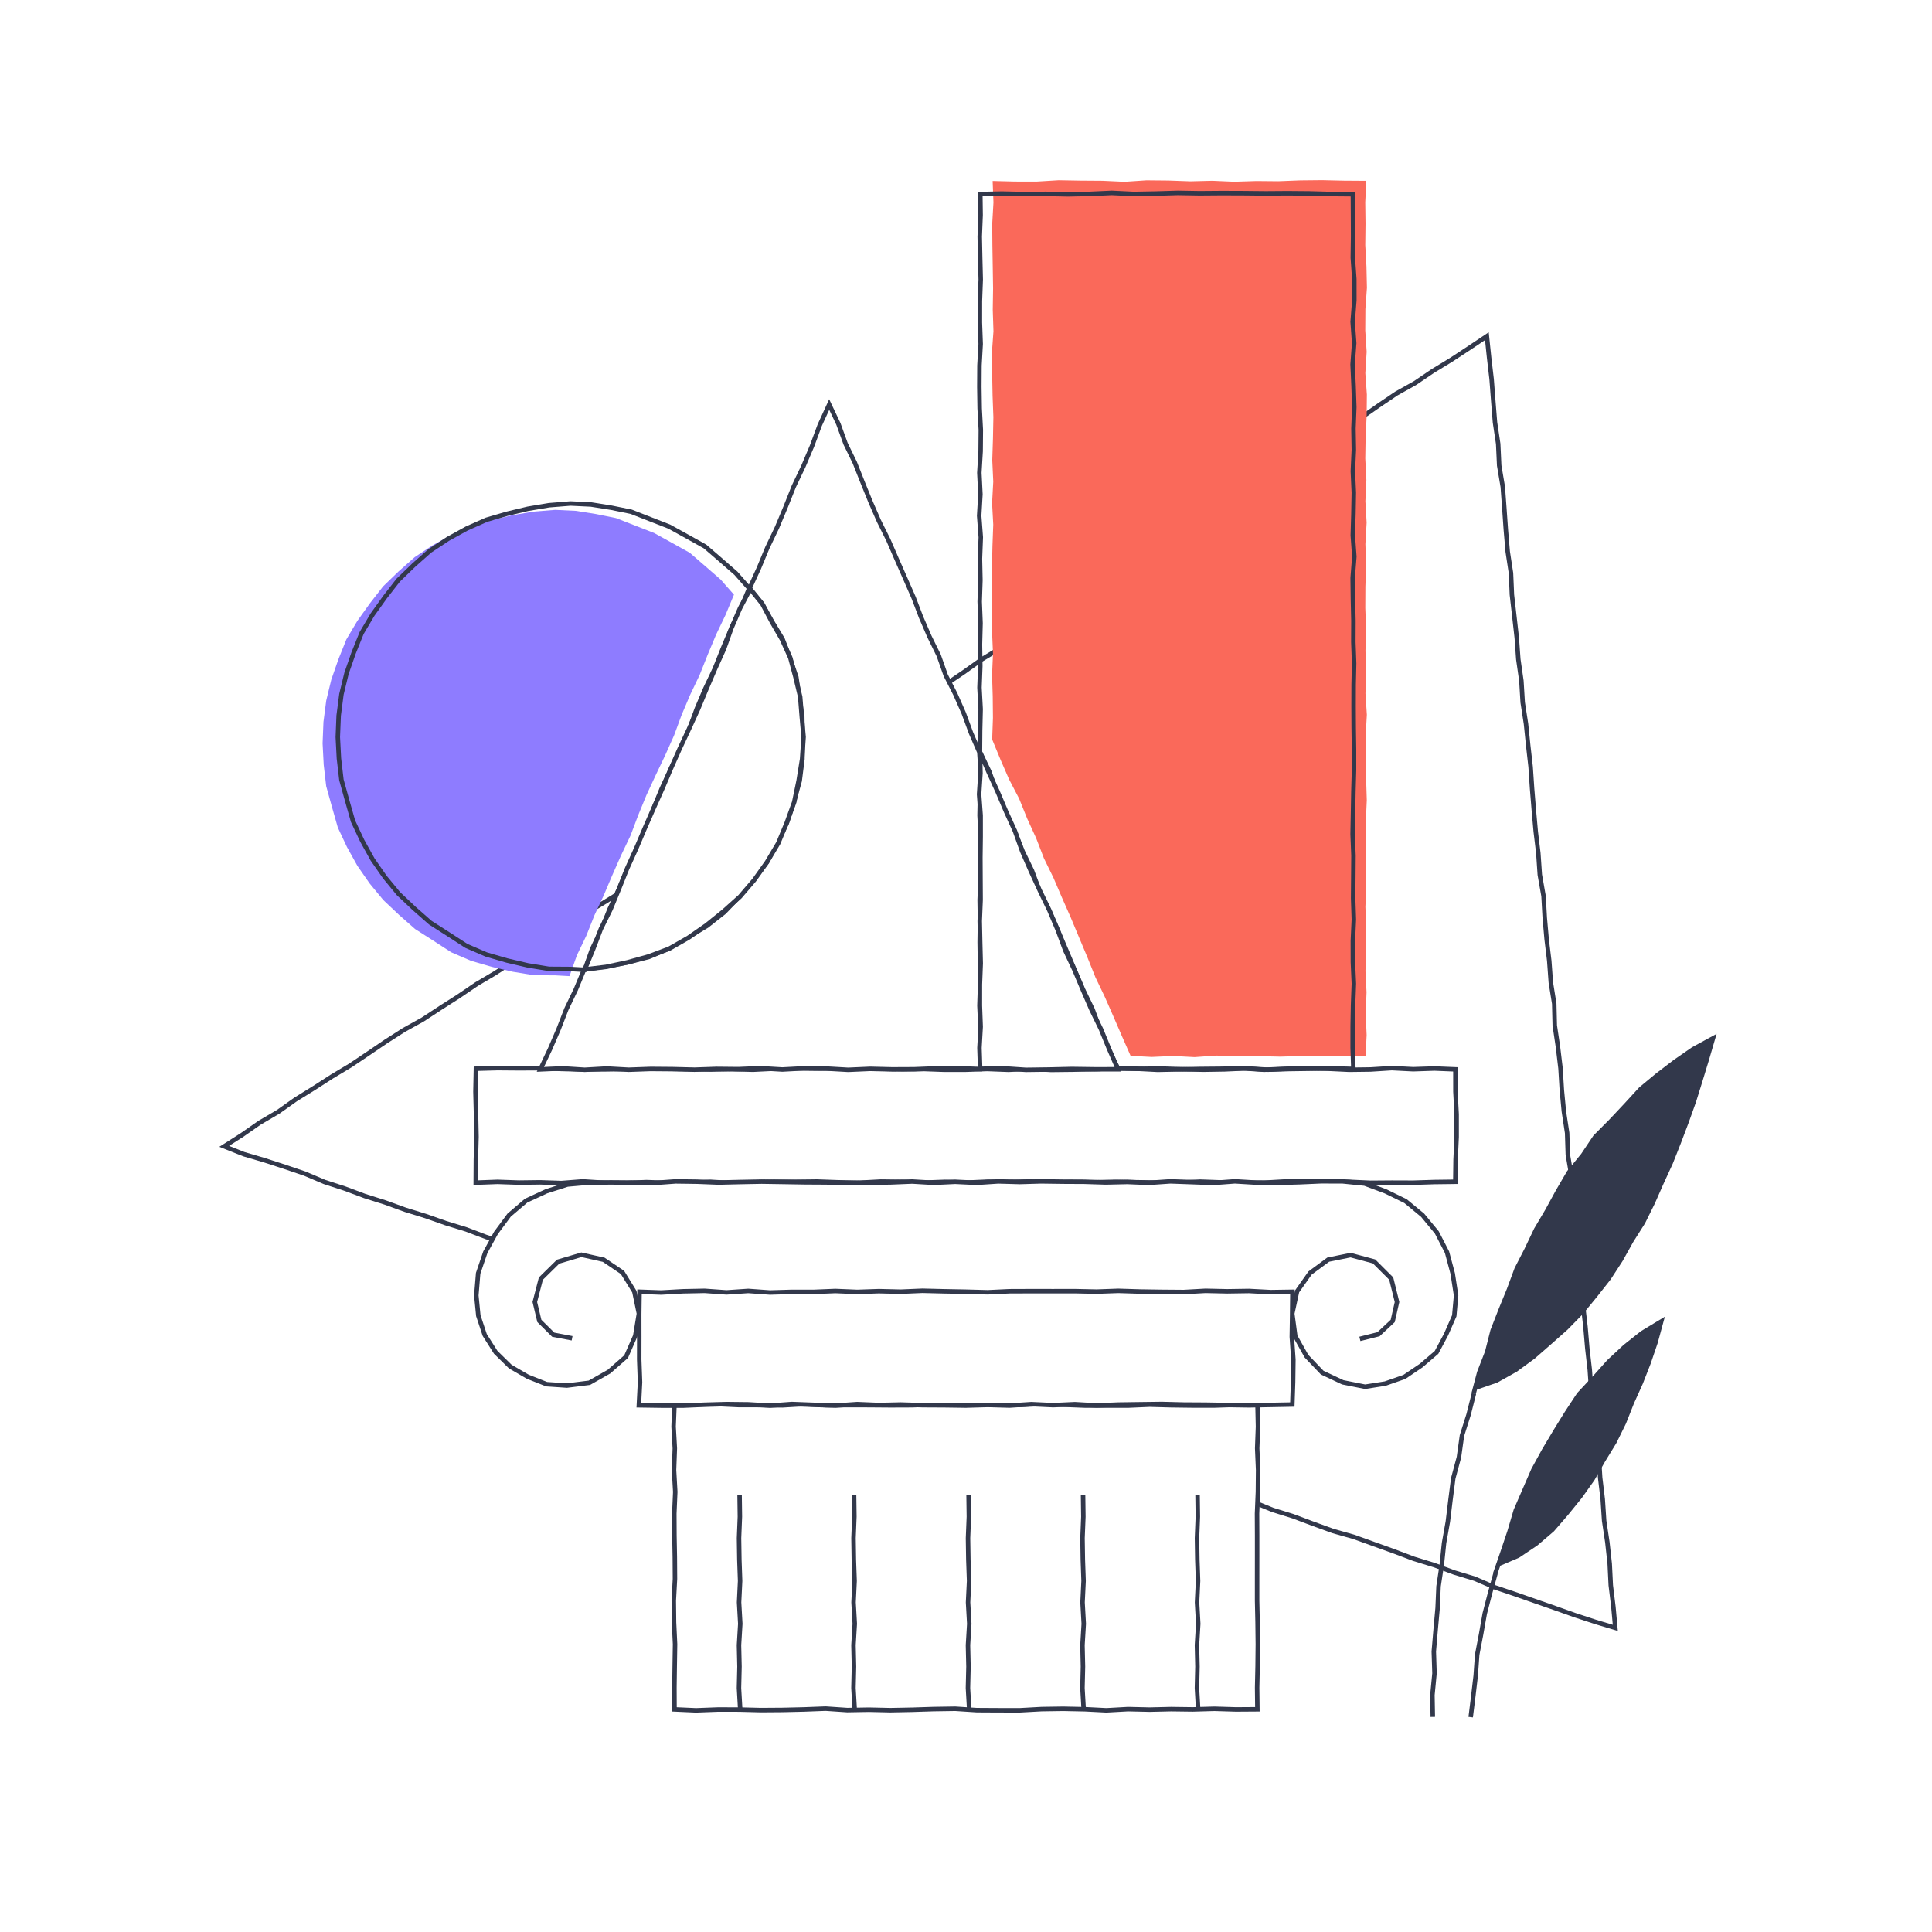 <svg width="2160" height="2160" viewBox="0 0 2160 2160" fill="none" xmlns="http://www.w3.org/2000/svg">
<g filter="url(#filter0_d_7_9123)">
<path d="M1838.24 1844.89L1813.89 1844.21L1789.95 1845.08L1766.02 1846.03L1742.06 1846.17L1718.13 1847.17L1694.21 1848.62L1670.22 1847.46L1646.32 1849.86L1622.37 1849.89L1598.41 1850.06L1574.47 1850.69L1550.53 1851.36L1526.57 1851.15L1502.66 1853.26L1478.69 1852.8L1454.75 1853.37L1430.8 1854.06L1406.84 1853.7L1382.93 1856.09L1358.97 1855.94L1335.04 1857.01L1311.1 1857.58L1287.15 1858.18L1263.18 1857.72L1239.26 1859.19L1215.32 1860.17L1191.34 1858.9L1167.39 1859.37L1143.48 1861.33L1119.51 1860.5L1095.61 1862.96L1071.65 1863L1047.69 1863.09L1023.74 1862.94L999.821 1864.53L975.861 1864.34L951.931 1865.8L928.001 1866.79L904.041 1866.69L880.101 1867.63L856.151 1868.02L832.201 1868.27L808.231 1868.02L784.321 1869.83L760.381 1870.5L736.411 1870.23L712.471 1871.12L688.531 1872.1L664.571 1872.13L640.601 1871.91L616.671 1873.31L592.721 1873.38L568.801 1875.39L544.861 1875.95L520.911 1876.56L496.931 1875.79L473.001 1877L449.031 1877.12L425.111 1878.61L401.141 1878.67L377.161 1878.07L352.941 1879.88L350.971 1855.57L348.841 1831.55L347.061 1807.51L345.441 1783.46L343.761 1759.41L342.291 1735.34L339.401 1711.39L337.581 1687.35L336.251 1663.28L333.681 1639.3L331.251 1615.31L329.041 1591.3L328.801 1567.13L325.901 1543.18L324.501 1519.11L322.421 1495.09L319.311 1471.16L317.591 1447.11L316.871 1422.98L313.901 1399.04L313.121 1374.91L309.971 1350.98L307.841 1326.96L306.331 1302.9L305.431 1278.79L303.271 1254.78L301.071 1230.77L298.071 1206.82L297.821 1182.65L295.991 1158.62L292.661 1134.7L290.471 1110.69L290.001 1086.54L287.181 1062.59L285.601 1038.53L283.481 1014.52L280.711 990.55L278.901 966.52L278.031 942.4L276.271 918.36L274.651 894.3L271.101 870.4L269.641 846.33L268.441 822.24L265.401 798.3L264.041 774.22L261.591 750.23L260.421 726.14L257.261 702.21L256.491 678.08L254.511 654.05L252.981 629.99L250.041 606.03L248.871 581.94L246.011 557.98L244.391 533.92L243.561 509.8L241.531 485.77L237.961 461.88L236.811 437.78L233.951 413.82L233.401 389.67L231.271 365.65L228.921 341.64L226.621 317.63L225.061 293.47L249.191 291.94L273.301 292.97L297.351 291.96L321.391 290.8L345.431 289.19L369.501 288.95L393.581 289.02L417.611 287.19L441.711 287.8L465.731 285.78L489.811 285.97L513.891 285.8L537.941 284.8L562.001 284.18L586.071 283.56L610.101 281.82L634.191 282.14L658.231 280.7L682.281 279.75L706.371 279.92L730.441 279.62L754.501 278.91L778.511 276.49L802.591 276.39L826.641 275.21L850.731 275.49L874.761 273.68L898.821 273.09L922.881 272.23L946.951 271.85L971.021 271.43L995.101 271.39L1019.14 269.79L1043.19 268.97L1067.25 268.31L1091.3 267.37L1115.4 267.96L1139.43 266.19L1163.53 266.74L1187.54 264.33L1211.61 264.08L1235.68 263.56L1259.75 263.37L1283.79 261.93L1307.86 261.65L1331.91 260.52L1355.96 259.38L1380.07 260.07L1404.1 258.29L1428.19 258.54L1452.21 256.63L1476.3 256.72L1500.37 256.11L1524.4 254.44L1548.5 254.67L1572.56 253.9L1596.62 253.02L1620.67 252.07L1644.77 252.43L1668.81 250.97L1692.88 250.39L1716.92 249L1741.03 249.66L1765.05 247.41H1789.14L1813.18 245.99L1837.28 245.97L1862 244.64L1861.82 269.19L1860.7 293.04L1861.11 316.92L1859.39 340.76L1860.42 364.65L1858.97 388.5L1859.84 412.38L1859.11 436.25L1857.61 460.09L1857.02 483.96L1858.37 507.85L1856.55 531.69L1857.77 555.59L1857.27 579.45L1855.19 603.29L1855.38 627.17L1856.35 651.05L1855.72 674.92L1855.67 698.79L1854.07 722.64L1853.63 746.5L1852.71 770.36L1852.62 794.24L1853.21 818.12L1852.63 841.98L1853.06 865.86L1851.64 889.71L1851.91 913.59L1850.68 937.45L1850.09 961.31L1851.38 985.2L1849.9 1009.06L1849.37 1032.92L1848.6 1056.78L1849.75 1080.66L1849.34 1104.53L1848.24 1128.38L1847.39 1152.25L1848.08 1176.13L1846.98 1199.98L1847.02 1223.86L1846.33 1247.72L1846.4 1271.59L1846.59 1295.47L1845.68 1319.33L1844.57 1343.19L1845.85 1367.08L1844.47 1390.93L1845.14 1414.82L1843.02 1438.66L1843.22 1462.54L1843.76 1486.42L1842.02 1510.27L1841.5 1534.14L1841.83 1558.02L1842.46 1581.91L1842.08 1605.78L1841.83 1629.65L1841.65 1653.52L1840.98 1677.39L1839.85 1701.25L1839.2 1725.12L1838.85 1748.99L1839.88 1772.88L1839.07 1796.75L1839.14 1820.63L1838.24 1844.89Z" fill="white"/>
<path d="M250.67 1277.63L272.59 1286.36L295.51 1293.1L318.22 1300.47L340.81 1308.13L362.83 1317.47L385.53 1324.85L407.89 1333.21L430.65 1340.39L453.09 1348.53L475.9 1355.58L498.41 1363.5L521.24 1370.5L543.55 1378.99L566.23 1386.41L588.62 1394.69L611.03 1402.88L633.93 1409.7L656.45 1417.59L678.51 1426.82L701.12 1434.44L723.59 1442.5L746.44 1449.43L768.9 1457.5L791.78 1464.35L813.94 1473.29L836.64 1480.66L858.95 1489.16L881.89 1495.86L904 1504.93L926.9 1511.72L949.61 1519.07L971.99 1527.4L994.61 1534.99L1017.23 1542.6L1039.86 1550.15L1062.31 1558.25L1084.36 1567.49L1107.17 1574.53L1129.78 1582.18L1152.61 1589.18L1174.8 1598.02L1197.58 1605.17L1219.88 1613.68L1242.84 1620.32L1265.19 1628.7L1287.91 1636.02L1310.24 1644.47L1333.03 1651.6L1355.09 1660.82L1377.71 1668.43L1400.69 1675.01L1422.8 1684.08L1445.61 1691.16L1467.96 1699.55L1490.4 1707.69L1513.41 1714.18L1535.86 1722.27L1558.33 1730.33L1580.67 1738.77L1603.49 1745.79L1625.88 1754.07L1648.74 1761L1670.72 1770.47L1693.34 1778.08L1715.87 1785.97L1738.41 1793.82L1760.91 1801.82L1783.6 1809.26L1805.92 1815.97L1803.79 1792.44L1800.86 1768.42L1799.66 1744.23L1797.02 1720.17L1793.44 1696.22L1791.85 1672.06L1788.98 1648.03L1787.51 1623.86L1785.52 1599.75L1782.66 1575.72L1779.06 1551.76L1777.39 1527.61L1774.64 1503.57L1772.57 1479.46L1769.8 1455.42L1767.12 1431.38L1766.15 1407.15L1762.2 1383.23L1760.58 1359.08L1758.3 1334.99L1756.9 1310.82L1752.85 1286.9L1752.07 1262.66L1748.43 1238.71L1746.14 1214.62L1744.68 1190.45L1741.81 1166.43L1738.24 1142.47L1737.65 1118.21L1733.83 1094.28L1732.07 1070.14L1729.16 1046.12L1727.04 1022.01L1725.7 997.83L1721.51 973.94L1719.86 949.78L1716.97 925.76L1714.83 901.66L1712.87 877.53L1711.26 853.38L1708.54 829.33L1706.07 805.26L1702.38 781.31L1700.92 757.14L1697.49 733.16L1695.75 709.02L1693.05 684.97L1690.32 660.92L1689.29 636.71L1685.63 612.75L1683.56 588.64L1681.88 564.49L1680.12 540.35L1676.1 516.43L1674.98 492.22L1671.4 468.26L1669.47 444.13L1667.64 419.99L1664.84 395.94L1662.34 371.88L1642.42 385.18L1622.39 398.33L1601.91 410.79L1582.08 424.25L1561.13 435.98L1541.27 449.4L1521.61 463.14L1500.47 474.57L1480.64 488.03L1460.3 500.7L1440.84 514.75L1420.38 527.22L1399.77 539.49L1379.61 552.44L1359.99 566.23L1340.02 579.48L1319.14 591.32L1299.39 604.91L1278.78 617.16L1258.49 629.92L1239.1 644.07L1218.57 656.46L1198.25 669.16L1178.38 682.57L1158.04 695.25L1137.56 707.71L1117.67 721.09L1097.15 733.48L1077.62 747.42L1057.78 760.87L1037.53 773.68L1017.15 786.29L997 799.26L976.9 812.29L956.32 824.59L936.58 838.21L915.76 850.12L896.35 864.24L875.68 876.4L855.6 889.48L835.07 901.86L815.2 915.26L795.18 928.45L775.12 941.56L755.18 954.86L734.43 966.9L714.33 979.94L694.4 993.25L673.96 1005.78L653.35 1018.05L633.99 1032.26L613.93 1045.37L593.05 1057.21L573.47 1071.07L553.33 1084.07L532.7 1096.3L512.88 1109.78L492.67 1122.68L472.63 1135.82L451.63 1147.47L431.44 1160.39L411.6 1173.85L391.69 1187.2L371.12 1199.53L350.97 1212.51L330.58 1225.13L311.01 1239.02L290.32 1251.15L270.63 1264.88L250.67 1277.63Z" stroke="#32384B" stroke-width="5" stroke-miterlimit="10"/>
<path d="M1109.77 198.32L1110.69 222.34L1109.3 246.34L1109.49 270.35L1109.89 294.36L1110.26 318.37L1109.9 342.38L1110.69 366.39L1108.94 390.4L1109.25 414.41L1109.7 438.42L1110.6 462.43L1110.13 486.44L1109.35 510.45L1110.47 534.47L1109.15 558.48L1110.46 582.49L1109.56 606.5L1109.02 630.51L1109.31 654.52L1109.22 678.53L1109.14 702.55L1110.16 726.56L1109.13 750.58L1109.87 774.59L1110.11 798.61L1109.24 822.74L1118.51 845.16L1128.13 867.31L1139.33 888.77L1148.38 911.17L1158.43 933.13L1167.14 955.66L1177.77 977.38L1187.28 999.57L1197.03 1021.65L1206.35 1043.93L1215.7 1066.2L1224.71 1088.62L1235.14 1110.41L1244.86 1132.52L1254.44 1154.69L1264.04 1176.47L1287.65 1177.67L1311.62 1176.61L1335.59 1177.86L1359.55 1176.16L1383.52 1176.63L1407.49 1176.82L1431.46 1177.33L1455.43 1176.6L1479.4 1177.03L1503.38 1176.61L1526.77 1176.42L1527.92 1153.14L1526.85 1129.27L1527.81 1105.4L1526.62 1081.54L1527.41 1057.67L1527.51 1033.8L1526.55 1009.93L1527.49 986.06L1527.43 962.2L1527.26 938.33L1527.02 914.47L1528.09 890.59L1527.34 866.73L1527.47 842.86L1526.79 818.99L1528.16 795.12L1526.62 771.26L1527.33 747.39L1526.62 723.52L1527.31 699.65L1526.42 675.78L1526.53 651.91L1527.3 628.04L1526.54 604.17L1527.91 580.3L1526.53 556.43L1527.63 532.56L1526.4 508.68L1526.78 484.81L1527.94 460.94L1528.18 437.07L1526.47 413.2L1527.94 389.33L1526.38 365.46L1526.53 341.59L1528.25 317.71L1527.71 293.84L1526.39 269.96L1526.67 246.09L1526.37 222.21L1527.54 198.14L1502.79 197.98L1478.23 197.41L1453.67 197.66L1429.11 198.61L1404.55 198.38L1379.98 199.16L1355.42 198.09L1330.86 198.71L1306.3 197.83L1281.74 197.59L1257.18 199.24L1232.62 198.1L1208.05 197.92L1183.48 197.5L1158.92 199L1134.35 198.95L1109.77 198.32Z" fill="#FA695A"/>
<path d="M1405.77 1906.99L1381.86 1907.15L1357.71 1906.42L1333.57 1907.13L1309.42 1906.81L1285.28 1907.37L1261.13 1906.81L1236.98 1908.15L1212.84 1906.92L1188.69 1906.43L1164.55 1906.78L1140.4 1908.11L1116.25 1908.09L1092.1 1907.95L1067.95 1906.38L1043.81 1906.75L1019.66 1907.53L995.51 1908L971.36 1907.45L947.21 1907.88L923.07 1906.25L898.92 1907.17L874.77 1907.74L850.62 1907.91L826.46 1907.29L802.31 1907.27L778.16 1908.18L754.12 1907.1L754.01 1882.89L754.34 1858.56L754.72 1834.23L753.57 1809.9L753.3 1785.57L754.62 1761.24L754.46 1736.91L754.01 1712.58L753.89 1688.24L754.94 1663.91L753.57 1639.58L754.46 1615.24L753.09 1590.9L754.07 1566.63L778.14 1566.3L802.29 1565.77L826.43 1566.92L850.58 1566.93L874.72 1567.22L898.87 1565.78L923.02 1567.01L947.16 1566.93L971.31 1566.99L995.45 1567.18L1019.6 1567.09L1043.75 1566.22L1067.9 1566.45L1092.05 1566.11L1116.19 1566.62L1140.34 1566.82L1164.49 1565.61L1188.64 1566.54L1212.79 1567.46L1236.93 1567.45L1261.08 1567.49L1285.23 1566.44L1309.38 1567.11L1333.54 1567.41L1357.69 1567.42L1381.84 1566.63L1405.92 1566.65L1406.45 1590.9L1405.56 1615.23L1406.6 1639.56L1406.37 1663.89L1405.37 1688.22L1405.49 1712.55V1736.88L1405.46 1761.21V1785.54L1405.99 1809.88L1406.27 1834.21L1406.02 1858.54L1405.49 1882.88L1405.77 1906.99Z" fill="white"/>
<path d="M1405.77 1906.99L1381.86 1907.15L1357.71 1906.42L1333.57 1907.13L1309.42 1906.81L1285.28 1907.37L1261.13 1906.81L1236.98 1908.15L1212.84 1906.92L1188.69 1906.43L1164.55 1906.78L1140.4 1908.11L1116.25 1908.09L1092.1 1907.95L1067.95 1906.38L1043.81 1906.75L1019.66 1907.53L995.51 1908L971.36 1907.45L947.21 1907.88L923.07 1906.25L898.92 1907.17L874.77 1907.74L850.62 1907.91L826.46 1907.29L802.31 1907.27L778.16 1908.18L754.12 1907.1L754.01 1882.89L754.34 1858.56L754.72 1834.23L753.57 1809.9L753.3 1785.57L754.62 1761.24L754.46 1736.91L754.01 1712.58L753.89 1688.24L754.94 1663.91L753.57 1639.58L754.46 1615.24L753.09 1590.9L754.07 1566.63L778.14 1566.3L802.29 1565.77L826.43 1566.92L850.58 1566.93L874.72 1567.22L898.87 1565.78L923.02 1567.01L947.16 1566.93L971.31 1566.99L995.45 1567.18L1019.6 1567.09L1043.75 1566.22L1067.9 1566.45L1092.05 1566.11L1116.19 1566.62L1140.34 1566.82L1164.49 1565.61L1188.64 1566.54L1212.79 1567.46L1236.93 1567.45L1261.08 1567.49L1285.23 1566.44L1309.38 1567.11L1333.54 1567.41L1357.69 1567.42L1381.84 1566.63L1405.92 1566.65L1406.45 1590.9L1405.56 1615.23L1406.6 1639.56L1406.37 1663.89L1405.37 1688.22L1405.49 1712.55V1736.88L1405.46 1761.21V1785.54L1405.99 1809.88L1406.27 1834.21L1406.02 1858.54L1405.49 1882.88L1405.77 1906.99Z" stroke="#32384B" stroke-width="5" stroke-miterlimit="10"/>
<path d="M1627.16 1191.55L1627.19 1216.48L1628.52 1241.78L1628.53 1267.08L1627.37 1292.38L1627.05 1317.22L1603.74 1317.52L1579.93 1318.28L1556.13 1318.2L1532.33 1318.38L1508.52 1317.29L1484.71 1317.54L1460.91 1316.72L1437.1 1316.86L1413.3 1318.25L1389.49 1318.18L1365.69 1317.94L1341.88 1317.07L1318.08 1318.24L1294.28 1318.14L1270.48 1317.75L1246.68 1317.28L1222.87 1317.8L1199.07 1317.58L1175.26 1318.14L1151.46 1316.88L1127.65 1317.44L1103.85 1317.13L1080.05 1318.18L1056.24 1317.33L1032.43 1318.2L1008.63 1317.27L984.82 1316.99L961.02 1318.28L937.21 1317.82L913.41 1316.97L889.6 1317.24L865.79 1317.23L841.98 1317.94L818.17 1318.67L794.37 1317.29L770.56 1318.59L746.75 1318.5L722.95 1317.62L699.14 1318.53L675.33 1318.34L651.52 1316.79L627.71 1318.65L603.9 1317.86L580.09 1318.16L556.27 1317.32L531.88 1318.23L532.03 1292.39L532.72 1267.09L532.21 1241.79L531.57 1216.49L532.09 1190.84L556.26 1190.19L580.07 1190.38L603.87 1190.27L627.67 1191.11L651.48 1191.71L675.28 1191.59L699.09 1191.22L722.9 1190.53L746.7 1190.99L770.5 1191.21L794.31 1191.76L818.12 1191.34L841.92 1191.96L865.72 1190.77L889.52 1190.39L913.32 1190.68L937.13 1190.49L960.93 1190.81L984.74 1190.94L1008.54 1191.34L1032.35 1191.15L1056.15 1192.01L1079.95 1191.96L1103.76 1191.14L1127.57 1192.05L1151.37 1190.83L1175.18 1192.17L1198.98 1191.9L1222.79 1191.31L1246.59 1190.54L1270.4 1190.82L1294.21 1192.07L1318.02 1191.59L1341.83 1191.12L1365.63 1190.9L1389.44 1190.42L1413.25 1192L1437.06 1190.93L1460.86 1190.22L1484.67 1190.85L1508.48 1192.01L1532.29 1191.7L1556.1 1190.18L1579.91 1191.4L1603.73 1190.6L1627.16 1191.55Z" fill="white"/>
<path d="M1627.16 1191.55L1627.19 1216.48L1628.52 1241.78L1628.53 1267.08L1627.37 1292.38L1627.05 1317.22L1603.74 1317.52L1579.93 1318.28L1556.13 1318.2L1532.33 1318.38L1508.52 1317.29L1484.71 1317.54L1460.91 1316.72L1437.1 1316.86L1413.3 1318.25L1389.49 1318.18L1365.69 1317.94L1341.88 1317.07L1318.08 1318.24L1294.28 1318.14L1270.48 1317.75L1246.68 1317.28L1222.87 1317.8L1199.07 1317.58L1175.26 1318.14L1151.46 1316.88L1127.65 1317.44L1103.85 1317.13L1080.05 1318.18L1056.24 1317.33L1032.43 1318.2L1008.63 1317.27L984.82 1316.99L961.02 1318.28L937.21 1317.82L913.41 1316.97L889.6 1317.24L865.79 1317.23L841.98 1317.94L818.17 1318.67L794.37 1317.29L770.56 1318.59L746.75 1318.5L722.95 1317.62L699.14 1318.53L675.33 1318.34L651.52 1316.79L627.71 1318.65L603.9 1317.86L580.09 1318.16L556.27 1317.32L531.88 1318.23L532.03 1292.39L532.72 1267.09L532.21 1241.79L531.57 1216.49L532.09 1190.84L556.26 1190.19L580.07 1190.38L603.87 1190.27L627.67 1191.11L651.48 1191.71L675.28 1191.59L699.09 1191.22L722.9 1190.53L746.7 1190.99L770.5 1191.21L794.31 1191.76L818.12 1191.34L841.92 1191.96L865.72 1190.77L889.52 1190.39L913.32 1190.68L937.13 1190.49L960.93 1190.81L984.74 1190.94L1008.54 1191.34L1032.35 1191.15L1056.15 1192.01L1079.95 1191.96L1103.76 1191.14L1127.57 1192.05L1151.37 1190.83L1175.18 1192.17L1198.98 1191.9L1222.79 1191.31L1246.59 1190.54L1270.4 1190.82L1294.21 1192.07L1318.02 1191.59L1341.83 1191.12L1365.63 1190.9L1389.44 1190.42L1413.25 1192L1437.06 1190.93L1460.86 1190.22L1484.67 1190.85L1508.48 1192.01L1532.29 1191.7L1556.1 1190.18L1579.91 1191.4L1603.73 1190.6L1627.16 1191.55Z" stroke="#32384B" stroke-width="5" stroke-miterlimit="10"/>
<path d="M639.62 1492.21L618.52 1488.21L602.99 1472.8L597.94 1451.65L604.71 1425.5L623.97 1406.56L650 1398.84L674.93 1404.43L695.98 1418.64L709.21 1440.1L714.31 1464.62L710.22 1489.45L700.01 1512.73L680.91 1529.48L658.91 1541.95L633.79 1545.08L611.14 1543.55L590.04 1535.2L570.43 1523.8L554.17 1507.84L541.95 1488.58L534.77 1466.95L532.54 1444.35L534.58 1419.58L542.58 1396.08L554.47 1374.43L569.25 1354.48L588.26 1338.3L610.87 1327.85L634.44 1320.29L659.12 1318.11L683.17 1317.96L707.21 1318.15L731.26 1318.57L755.31 1316.81L779.35 1317.13L803.4 1318.09L827.45 1317.51L851.5 1317.05L875.54 1317.42L899.59 1317.82L923.64 1317.96L947.68 1318.58L971.73 1318.27L995.78 1317.94L1019.83 1316.95L1043.88 1318.38L1067.93 1317.25L1091.98 1318.4L1116.03 1316.81L1140.08 1317.48L1164.13 1316.78L1188.18 1317.11L1212.24 1317.23L1236.29 1317.98L1260.34 1317.43L1284.39 1318.44L1308.44 1316.77L1332.49 1317.63L1356.54 1318.54L1380.6 1316.74L1404.65 1318.19L1428.7 1318.46L1452.76 1317.77L1476.82 1316.7L1500.88 1316.74L1525.76 1319.26L1549.09 1327.95L1571.37 1338.85L1590.55 1354.68L1606.37 1373.86L1617.76 1395.94L1624.15 1419.83L1627.92 1444.35L1625.88 1467.1L1616.75 1487.95L1606.05 1508.02L1588.78 1522.81L1570.07 1535.44L1548.7 1542.88L1526.21 1546.4L1501.25 1541.44L1478.25 1530.63L1460.67 1512.23L1448.17 1489.98L1444.77 1464.62L1450.14 1439.83L1464.66 1419.28L1485.01 1404.28L1510 1399.24L1536.19 1406.28L1555.4 1425.43L1561.9 1451.65L1557.09 1472.85L1541.19 1487.69L1520.37 1492.9" fill="white"/>
<path d="M639.62 1492.21L618.52 1488.21L602.99 1472.8L597.94 1451.65L604.71 1425.5L623.97 1406.56L650 1398.84L674.93 1404.43L695.98 1418.64L709.21 1440.1L714.31 1464.62L710.22 1489.45L700.01 1512.73L680.91 1529.48L658.91 1541.95L633.79 1545.08L611.14 1543.55L590.04 1535.2L570.43 1523.8L554.17 1507.84L541.95 1488.58L534.77 1466.95L532.54 1444.35L534.58 1419.58L542.58 1396.08L554.47 1374.43L569.25 1354.48L588.26 1338.3L610.87 1327.85L634.44 1320.29L659.12 1318.11L683.17 1317.96L707.21 1318.15L731.26 1318.57L755.31 1316.81L779.35 1317.13L803.4 1318.09L827.45 1317.51L851.5 1317.05L875.54 1317.42L899.59 1317.82L923.64 1317.96L947.68 1318.58L971.73 1318.27L995.78 1317.94L1019.83 1316.95L1043.88 1318.38L1067.93 1317.25L1091.98 1318.4L1116.03 1316.81L1140.08 1317.48L1164.13 1316.78L1188.18 1317.11L1212.24 1317.23L1236.29 1317.98L1260.34 1317.43L1284.39 1318.44L1308.44 1316.77L1332.49 1317.63L1356.54 1318.54L1380.6 1316.74L1404.65 1318.19L1428.7 1318.46L1452.76 1317.77L1476.82 1316.7L1500.88 1316.74L1525.76 1319.26L1549.09 1327.95L1571.37 1338.85L1590.55 1354.68L1606.37 1373.86L1617.76 1395.94L1624.15 1419.83L1627.92 1444.35L1625.88 1467.1L1616.75 1487.95L1606.05 1508.02L1588.78 1522.81L1570.07 1535.44L1548.7 1542.88L1526.21 1546.4L1501.25 1541.44L1478.25 1530.63L1460.67 1512.23L1448.17 1489.98L1444.77 1464.62L1450.14 1439.83L1464.66 1419.28L1485.01 1404.28L1510 1399.24L1536.19 1406.28L1555.4 1425.43L1561.9 1451.65L1557.09 1472.85L1541.19 1487.69L1520.37 1492.9" stroke="#32384B" stroke-width="5" stroke-miterlimit="10"/>
<path d="M826.89 1667.75L827.21 1691.7L826.25 1715.64L826.62 1739.58L827.46 1763.53L826.3 1787.47L827.65 1811.42L826.21 1835.37L826.77 1859.32L826.19 1883.27L827.58 1907.22" fill="white"/>
<path d="M826.89 1667.75L827.21 1691.7L826.25 1715.64L826.62 1739.58L827.46 1763.53L826.3 1787.47L827.65 1811.42L826.21 1835.37L826.77 1859.32L826.19 1883.27L827.58 1907.22" stroke="#32384B" stroke-width="5" stroke-miterlimit="10"/>
<path d="M954.889 1667.75L955.209 1691.7L954.249 1715.64L954.619 1739.58L955.459 1763.53L954.299 1787.47L955.649 1811.42L954.209 1835.37L954.769 1859.32L954.189 1883.27L955.579 1907.22" fill="white"/>
<path d="M954.889 1667.75L955.209 1691.7L954.249 1715.64L954.619 1739.58L955.459 1763.53L954.299 1787.47L955.649 1811.42L954.209 1835.37L954.769 1859.32L954.189 1883.27L955.579 1907.22" stroke="#32384B" stroke-width="5" stroke-miterlimit="10"/>
<path d="M1082.89 1667.75L1083.21 1691.7L1082.25 1715.64L1082.62 1739.58L1083.46 1763.53L1082.3 1787.47L1083.65 1811.42L1082.21 1835.37L1082.77 1859.32L1082.19 1883.27L1083.58 1907.22" fill="white"/>
<path d="M1082.89 1667.75L1083.21 1691.7L1082.25 1715.64L1082.62 1739.58L1083.46 1763.53L1082.3 1787.47L1083.65 1811.42L1082.21 1835.37L1082.77 1859.32L1082.19 1883.27L1083.58 1907.22" stroke="#32384B" stroke-width="5" stroke-miterlimit="10"/>
<path d="M1210.89 1667.75L1211.21 1691.7L1210.25 1715.64L1210.62 1739.58L1211.46 1763.53L1210.3 1787.47L1211.65 1811.42L1210.21 1835.37L1210.77 1859.32L1210.19 1883.27L1211.58 1907.22" fill="white"/>
<path d="M1210.89 1667.75L1211.21 1691.7L1210.25 1715.64L1210.62 1739.58L1211.46 1763.53L1210.3 1787.47L1211.65 1811.42L1210.21 1835.37L1210.77 1859.32L1210.19 1883.27L1211.58 1907.22" stroke="#32384B" stroke-width="5" stroke-miterlimit="10"/>
<path d="M1338.89 1667.75L1339.21 1691.7L1338.25 1715.64L1338.62 1739.58L1339.46 1763.53L1338.3 1787.47L1339.65 1811.42L1338.21 1835.37L1338.77 1859.32L1338.19 1883.27L1339.58 1907.22" fill="white"/>
<path d="M1338.89 1667.75L1339.21 1691.7L1338.25 1715.64L1338.62 1739.58L1339.46 1763.53L1338.3 1787.47L1339.65 1811.42L1338.21 1835.37L1338.77 1859.32L1338.19 1883.27L1339.58 1907.22" stroke="#32384B" stroke-width="5" stroke-miterlimit="10"/>
<path d="M927.07 448.28L916.5 471.27L907.87 494.6L898.15 517.45L887.46 539.88L878.26 562.97L868.66 585.87L857.94 608.29L848.41 631.24L838.05 653.82L852.25 671.38L863.27 691.07L874.91 710.43L883.04 731.5L890.31 752.9L893.65 775.24L896.96 797.5L897.32 820L897.14 844.58L894.06 869.02L887.53 892.76L879.71 916.06L869.13 938.24L857.48 959.88L842.71 979.53L826.75 998.16L809.69 1015.89L790.35 1031.11L769.24 1043.7L748.12 1056.33L725.39 1065.86L701.56 1072.05L677.43 1076.59L653.07 1079.79L643.77 1102.23L633.25 1124.13L624.45 1146.79L614.82 1169.09L604.12 1191.58L629.24 1190.46L653.78 1192.03L678.33 1190.61L702.87 1191.98L727.42 1191.1L751.96 1191.3L776.5 1191.91L801.05 1191.07L825.59 1191.31L850.14 1190.27L874.68 1191.73L899.23 1190.4L923.77 1190.67L948.31 1192.07L972.86 1190.98L997.41 1191.57L1021.96 1191.46L1046.51 1190.47L1071.06 1190.31L1095.65 1191.22L1096.01 1167.56L1096.11 1143.94L1095.03 1120.31L1095.79 1096.69L1095.64 1073.07L1095.3 1049.44L1095.64 1025.82L1095.28 1002.2L1096.21 978.57L1096.57 954.95L1096.42 931.32L1095.16 907.69L1095.65 884.07L1096.5 860.43L1094.92 836.95L1085.62 815.52L1077.51 793.43L1068.02 771.93L1057.32 750.96L1049.48 728.75L1039.11 707.63L1029.79 686.06L1021.4 664.08L1011.96 642.56L1002.49 621.06L993.12 599.51L982.63 578.45L973.22 556.91L964.37 535.13L955.7 513.28L945.39 492.13L937.36 469.99L927.07 448.28Z" fill="white"/>
<path d="M927.07 448.28L916.5 471.27L907.87 494.6L898.15 517.45L887.46 539.88L878.26 562.97L868.66 585.87L857.94 608.29L848.41 631.24L838.05 653.82L852.25 671.38L863.27 691.07L874.91 710.43L883.04 731.5L890.31 752.9L893.65 775.24L896.96 797.5L897.32 820L897.14 844.58L894.06 869.02L887.53 892.76L879.71 916.06L869.13 938.24L857.48 959.88L842.71 979.53L826.75 998.16L809.69 1015.89L790.35 1031.11L769.24 1043.7L748.12 1056.33L725.39 1065.86L701.56 1072.05L677.43 1076.59L653.07 1079.79L643.77 1102.23L633.25 1124.13L624.45 1146.79L614.82 1169.09L604.12 1191.58L629.24 1190.46L653.78 1192.03L678.33 1190.61L702.87 1191.98L727.42 1191.1L751.96 1191.3L776.5 1191.91L801.05 1191.07L825.59 1191.31L850.14 1190.27L874.68 1191.73L899.23 1190.4L923.77 1190.67L948.31 1192.07L972.86 1190.98L997.41 1191.57L1021.96 1191.46L1046.51 1190.47L1071.06 1190.31L1095.65 1191.22L1096.01 1167.56L1096.11 1143.94L1095.03 1120.31L1095.79 1096.69L1095.64 1073.07L1095.3 1049.44L1095.64 1025.82L1095.28 1002.2L1096.21 978.57L1096.57 954.95L1096.42 931.32L1095.16 907.69L1095.65 884.07L1096.5 860.43L1094.92 836.95L1085.62 815.52L1077.51 793.43L1068.02 771.93L1057.32 750.96L1049.48 728.75L1039.11 707.63L1029.79 686.06L1021.4 664.08L1011.96 642.56L1002.49 621.06L993.12 599.51L982.63 578.45L973.22 556.91L964.37 535.13L955.7 513.28L945.39 492.13L937.36 469.99L927.07 448.28Z" stroke="#32384B" stroke-width="5" stroke-miterlimit="10"/>
<path d="M620.77 566.01L596.75 567.95L573.07 571.92L549.75 577.49L526.69 584.24L504.71 594L483.66 605.64L463.59 618.94L445.57 634.9L428.29 651.62L413.52 670.59L399.56 690.12L387.28 710.83L378.32 733.16L370.41 755.85L364.75 779.22L361.64 803.07L360.67 827.09L361.92 851.08L364.7 874.96L371.13 898.12L377.71 921.25L387.94 943.02L399.59 964.03L413.3 983.76L428.58 1002.29L446.03 1018.77L464.05 1034.63L484.26 1047.56L504.47 1060.66L526.59 1070.2L549.69 1076.91L573.04 1082.38L596.75 1086.28L620.77 1086.44L636.73 1087.31L644.95 1064.09L655.55 1042.05L664.57 1019.32L674.92 997.17L684.48 974.67L694.35 952.31L704.89 930.25L713.54 907.36L722.82 884.74L733.12 862.57L743.65 840.5L753.62 818.18L762.09 795.21L771.65 772.72L782.19 750.64L791.23 727.92L800.68 705.37L811.24 683.3L820.59 660.83L805.73 643.97L788.51 628.97L771.19 614.02L751.2 602.89L731.25 591.85L710.01 583.58L688.71 575.23L666.28 570.68L643.66 567.11L620.77 566.01Z" fill="#8E7CFF"/>
<path d="M637.781 558.92L613.761 560.86L590.071 564.83L566.761 570.4L543.701 577.15L521.721 586.91L500.671 598.55L480.601 611.85L462.581 627.81L445.301 644.53L430.531 663.5L416.561 683.04L404.291 703.74L395.331 726.07L387.421 748.76L381.751 772.14L378.651 795.98L377.681 820L378.931 843.99L381.711 867.87L388.131 891.03L394.721 914.16L404.951 935.93L416.601 956.95L430.311 976.67L445.581 995.21L463.041 1011.69L481.061 1027.54L501.271 1040.48L521.481 1053.57L543.601 1063.12L566.691 1069.83L590.051 1075.3L613.761 1079.19L637.781 1079.35L653.741 1080.22L661.961 1057.01L672.561 1034.96L681.581 1012.24L691.931 990.08L701.491 967.59L711.361 945.23L721.901 923.16L730.551 900.27L739.831 877.65L750.131 855.48L760.661 833.41L770.631 811.09L779.101 788.13L788.661 765.63L799.201 743.56L808.241 720.83L817.691 698.28L828.251 676.22L837.601 653.74L822.741 636.88L805.521 621.88L788.201 606.94L768.211 595.8L748.261 584.76L727.021 576.49L705.721 568.14L683.291 563.6L660.671 560.02L637.781 558.92Z" stroke="#32384B" stroke-width="5" stroke-miterlimit="10"/>
<path d="M898.45 820L896.41 797.55L894.62 775.08L889.38 753.14L883.54 731.32L874.21 710.75L862.92 691.27L852.38 671.29L838.74 654.41L827.42 675.85L817.72 698.27L809.52 721.36L799.47 743.64L789.83 766.1L780.46 788.68L770.3 810.91L759.92 833.05L750 855.39L740.43 877.88L730.46 900.19L720.65 922.58L711.09 945.07L700.98 967.33L691.91 990.05L682.59 1012.65L671.75 1034.59L663.04 1057.46L653.84 1079.84L677.5 1076.99L701.51 1071.88L725.19 1065.29L748.25 1056.6L769.64 1044.38L789.81 1030.36L808.9 1014.98L827.22 998.6L843.21 979.91L857.48 959.88L870.07 938.71L879.54 915.99L887.9 892.87L892.88 868.8L896.78 844.55L898.45 820Z" fill="white"/>
<path d="M898.45 820L896.41 797.55L894.62 775.08L889.38 753.14L883.54 731.32L874.21 710.75L862.92 691.27L852.38 671.29L838.74 654.41L827.42 675.85L817.72 698.27L809.52 721.36L799.47 743.64L789.83 766.1L780.46 788.68L770.3 810.91L759.92 833.05L750 855.39L740.43 877.88L730.46 900.19L720.65 922.58L711.09 945.07L700.98 967.33L691.91 990.05L682.59 1012.65L671.75 1034.59L663.04 1057.46L653.84 1079.84L677.5 1076.99L701.51 1071.88L725.19 1065.29L748.25 1056.6L769.64 1044.38L789.81 1030.36L808.9 1014.98L827.22 998.6L843.21 979.91L857.48 959.88L870.07 938.71L879.54 915.99L887.9 892.87L892.88 868.8L896.78 844.55L898.45 820Z" stroke="#32384B" stroke-width="5" stroke-miterlimit="10"/>
<path d="M1096.02 212.92L1096.34 236.51L1095.36 260.52L1095.86 284.52L1096.46 308.53L1095.55 332.55L1095.53 356.56L1096.4 380.56L1095.05 404.57L1094.91 428.58L1095.27 452.59L1096.56 476.61L1096.35 500.62L1094.92 524.63L1096.12 548.64L1094.72 572.65L1096.53 596.66L1095.6 620.68L1096.12 644.68L1095.31 668.7L1096.26 692.71L1095.62 716.72L1095.99 740.74L1095.07 764.75L1096.37 788.77L1095.79 812.78L1095.6 836.81L1106.06 858.59L1114.12 881.41L1123.76 903.55L1134.35 925.28L1143.27 947.73L1153.79 969.48L1162.18 992.16L1172.82 1013.86L1182.6 1035.94L1192.03 1058.17L1201.46 1080.4L1210.97 1102.6L1221.49 1124.36L1229.92 1147.03L1239.26 1169.3L1249.95 1190.52L1273.48 1191L1297.45 1190.64L1321.41 1191.43L1345.38 1191.94L1369.35 1191.55L1393.32 1190.44L1417.29 1191.94L1441.26 1191.19L1465.23 1190.84L1489.2 1190.46L1513.08 1191.08L1512.29 1167.32L1512.32 1143.45L1512.75 1119.58L1513.65 1095.71L1512.57 1071.84L1512.52 1047.97L1513.63 1024.1L1512.83 1000.24L1513.03 976.37L1513.21 952.5L1512.26 928.64L1512.72 904.77L1513.14 880.9L1513.82 857.03L1513.81 833.17L1513.46 809.3L1513.33 785.43L1513.4 761.56L1513.94 737.69L1513.07 713.82L1513.16 689.95L1512.61 666.08L1512.3 642.21L1514.17 618.34L1512.45 594.47L1513.16 570.6L1513.6 546.73L1512.52 522.86L1513.62 498.99L1513.2 475.12L1514.13 451.24L1513.32 427.37L1512.23 403.5L1514 379.63L1512.29 355.76L1514.17 331.88L1514.14 308.01L1512.47 284.13L1512.81 260.26L1512.71 236.38L1512.57 213.13L1488.62 212.91L1464.06 212.22L1439.49 212.01L1414.93 212.19L1390.37 211.94L1365.81 211.85L1341.25 212.04L1316.69 211.64L1292.13 212.37L1267.57 212.82L1243.01 211.63L1218.44 212.75L1193.88 213.26L1169.31 212.73L1144.75 212.98L1120.18 212.41L1096.02 212.92Z" stroke="#32384B" stroke-width="5" stroke-miterlimit="10"/>
<path d="M1095.82 1190.95L1121.26 1190.37L1146.91 1192.09L1172.56 1191.75L1198.21 1191.15L1223.86 1191.5L1249.91 1191.47L1240.08 1168.95L1230.91 1146.61L1220.33 1124.88L1210.69 1102.74L1201.32 1080.49L1191.02 1058.64L1182.63 1035.96L1173.2 1013.74L1162.66 991.99L1152.57 970.04L1142.89 947.92L1134.72 925.14L1124.71 903.16L1115.27 880.93L1105.2 858.97L1095.64 836.98L1096.17 860.43L1094.63 884.05L1096.37 907.67L1096.38 931.3L1096.08 954.92L1096.2 978.55L1096.34 1002.17L1095.36 1025.79L1095.86 1049.41L1096.46 1073.04L1095.55 1096.67L1095.53 1120.29L1096.4 1143.92L1095.05 1167.56L1095.82 1190.95Z" fill="white"/>
<path d="M1095.82 1190.95L1121.26 1190.37L1146.91 1192.09L1172.56 1191.75L1198.21 1191.15L1223.86 1191.5L1249.91 1191.47L1240.08 1168.95L1230.91 1146.61L1220.33 1124.88L1210.69 1102.74L1201.32 1080.49L1191.02 1058.64L1182.63 1035.96L1173.2 1013.74L1162.66 991.99L1152.57 970.04L1142.89 947.92L1134.72 925.14L1124.71 903.16L1115.27 880.93L1105.2 858.97L1095.64 836.98L1096.17 860.43L1094.63 884.05L1096.37 907.67L1096.38 931.3L1096.08 954.92L1096.2 978.55L1096.34 1002.17L1095.36 1025.79L1095.86 1049.41L1096.46 1073.04L1095.55 1096.67L1095.53 1120.29L1096.4 1143.92L1095.05 1167.56L1095.82 1190.95Z" stroke="#32384B" stroke-width="5" stroke-miterlimit="10"/>
<path d="M1647.5 1554.23L1653.8 1530.44L1662.72 1507.45L1668.78 1483.56L1677.73 1460.63L1687.04 1437.86L1695.6 1414.77L1706.84 1392.87L1717.41 1370.66L1729.94 1349.5L1741.72 1327.92L1754.14 1306.64L1769.76 1287.56L1783.47 1267.07L1800.87 1249.59L1817.69 1231.72L1834.34 1213.55L1853.3 1197.84L1872.87 1182.9L1893.13 1168.89L1915.1 1156.93L1908.12 1180.76L1900.98 1204.13L1893.71 1227.47L1885.48 1250.48L1876.83 1273.34L1867.83 1296.05L1857.63 1318.26L1847.77 1340.62L1836.91 1362.54L1823.83 1383.22L1811.92 1404.58L1798.58 1425.11L1783.45 1444.35L1767.96 1463.29L1750.83 1480.76L1732.55 1496.95L1714.16 1513.03L1694.4 1527.47L1673 1539.45L1649.87 1547.43" fill="#32384B"/>
<path d="M1647.5 1554.23L1653.8 1530.44L1662.72 1507.45L1668.78 1483.56L1677.73 1460.63L1687.04 1437.86L1695.6 1414.77L1706.84 1392.87L1717.41 1370.66L1729.94 1349.5L1741.72 1327.92L1754.14 1306.64L1769.76 1287.56L1783.47 1267.07L1800.87 1249.59L1817.69 1231.72L1834.34 1213.55L1853.3 1197.84L1872.87 1182.9L1893.13 1168.89L1915.1 1156.93L1908.12 1180.76L1900.98 1204.13L1893.71 1227.47L1885.48 1250.48L1876.83 1273.34L1867.83 1296.05L1857.63 1318.26L1847.77 1340.62L1836.91 1362.54L1823.83 1383.22L1811.92 1404.58L1798.58 1425.11L1783.45 1444.35L1767.96 1463.29L1750.83 1480.76L1732.55 1496.95L1714.16 1513.03L1694.4 1527.47L1673 1539.45L1649.87 1547.43" stroke="#32384B" stroke-width="5" stroke-miterlimit="10"/>
<path d="M1601.88 1915.52L1601.45 1891.14L1603.79 1866.82L1603.01 1842.41L1605.06 1818.12L1607.26 1793.85L1608.32 1769.49L1611.95 1745.37L1614.46 1721.14L1618.72 1697.14L1621.65 1672.95L1624.76 1648.75L1631.1 1625.16L1634.49 1600.96L1641.86 1577.66L1647.85 1554.06" stroke="#32384B" stroke-width="5" stroke-miterlimit="10"/>
<path d="M1671.75 1755.02L1679.83 1731.67L1687.68 1708.31L1694.67 1684.61L1704.49 1661.95L1714.32 1639.32L1726.17 1617.67L1738.78 1596.5L1751.73 1575.54L1765.32 1554.92L1782.18 1536.87L1798.61 1518.49L1816.65 1501.67L1836.01 1486.32L1857.26 1473.47L1850.89 1496.85L1843.13 1519.66L1834.35 1542.1L1824.45 1564.07L1815.59 1586.48L1804.95 1608.1L1792.37 1628.66L1780.43 1649.57L1766.49 1669.21L1751.33 1687.91L1735.57 1706.17L1717.23 1721.86L1697.23 1735.27L1675.26 1744.66" fill="#32384B"/>
<path d="M1671.75 1755.02L1679.83 1731.67L1687.68 1708.31L1694.67 1684.61L1704.49 1661.95L1714.32 1639.32L1726.17 1617.67L1738.78 1596.5L1751.73 1575.54L1765.32 1554.92L1782.18 1536.87L1798.61 1518.49L1816.65 1501.67L1836.01 1486.32L1857.26 1473.47L1850.89 1496.85L1843.13 1519.66L1834.35 1542.1L1824.45 1564.07L1815.59 1586.48L1804.95 1608.1L1792.37 1628.66L1780.43 1649.57L1766.49 1669.21L1751.33 1687.91L1735.57 1706.17L1717.23 1721.86L1697.23 1735.27L1675.26 1744.66" stroke="#32384B" stroke-width="5" stroke-miterlimit="10"/>
<path d="M1644.25 1915.78L1647.13 1892.52L1649.86 1869.31L1651.51 1845.95L1655.9 1822.96L1659.98 1799.92L1665.84 1777.27L1672.1 1754.74" stroke="#32384B" stroke-width="5" stroke-miterlimit="10"/>
<path d="M1444.95 1440.25L1444.67 1465.36L1444.26 1490.66L1446.02 1515.96L1445.7 1541.26L1444.85 1566.28L1420.8 1566.74L1396.46 1567.2L1372.12 1566.83L1347.79 1566.43L1323.44 1566.29L1299.11 1565.67L1274.77 1565.98L1250.42 1566.31L1226.08 1567.3L1201.74 1565.88L1177.4 1567L1153.06 1565.85L1128.72 1567.44L1104.38 1566.77L1080.03 1567.47L1055.69 1567.14L1031.35 1567.02L1007 1566.27L982.66 1566.82L958.32 1565.81L933.97 1567.48L909.63 1566.62L885.29 1565.71L860.94 1567.51L836.6 1566.06L812.25 1565.79L787.9 1566.48L763.56 1567.55L739.21 1567.51L714.24 1567.15L715.56 1541.27L714.65 1515.97L714.7 1490.67L714.66 1465.37L714.99 1440.19L739.2 1441.06L763.53 1439.69L787.88 1439.18L812.22 1440.93L836.55 1439.28L860.89 1441.05L885.23 1440.32L909.58 1440.35L933.92 1439.35L958.26 1440.37L982.6 1439.54L1006.94 1440.13L1031.28 1439.09L1055.62 1439.69L1079.97 1440.14L1104.31 1440.8L1128.65 1439.63L1153 1439.54L1177.34 1439.57L1201.68 1439.53L1226.03 1440.05L1250.37 1439.18L1274.71 1439.95L1299.06 1440.32L1323.4 1440.51L1347.75 1439.16L1372.1 1439.7L1396.44 1439.33L1420.79 1440.62L1444.95 1440.25Z" fill="white"/>
<path d="M1444.95 1440.25L1444.67 1465.36L1444.26 1490.66L1446.02 1515.96L1445.7 1541.26L1444.85 1566.28L1420.8 1566.74L1396.46 1567.2L1372.12 1566.83L1347.79 1566.43L1323.44 1566.29L1299.11 1565.67L1274.77 1565.98L1250.42 1566.31L1226.08 1567.3L1201.74 1565.88L1177.4 1567L1153.06 1565.85L1128.72 1567.44L1104.38 1566.77L1080.03 1567.47L1055.69 1567.14L1031.35 1567.02L1007 1566.27L982.66 1566.82L958.32 1565.81L933.97 1567.48L909.63 1566.62L885.29 1565.71L860.94 1567.51L836.6 1566.06L812.25 1565.79L787.9 1566.48L763.56 1567.55L739.21 1567.51L714.24 1567.15L715.56 1541.27L714.65 1515.97L714.7 1490.67L714.66 1465.37L714.99 1440.19L739.2 1441.06L763.53 1439.69L787.88 1439.18L812.22 1440.93L836.55 1439.28L860.89 1441.05L885.23 1440.32L909.58 1440.35L933.92 1439.35L958.26 1440.37L982.6 1439.54L1006.94 1440.13L1031.28 1439.09L1055.62 1439.69L1079.97 1440.14L1104.31 1440.8L1128.65 1439.63L1153 1439.54L1177.34 1439.57L1201.68 1439.53L1226.03 1440.05L1250.37 1439.18L1274.71 1439.95L1299.06 1440.32L1323.4 1440.51L1347.75 1439.16L1372.1 1439.7L1396.44 1439.33L1420.79 1440.62L1444.95 1440.25Z" stroke="#32384B" stroke-width="5" stroke-miterlimit="10"/>
</g>
<defs>
<filter id="filter0_d_7_9123" x="-4" y="0" width="2168" height="2168" filterUnits="userSpaceOnUse" color-interpolation-filters="sRGB">
<feFlood flood-opacity="0" result="BackgroundImageFix"/>
<feColorMatrix in="SourceAlpha" type="matrix" values="0 0 0 0 0 0 0 0 0 0 0 0 0 0 0 0 0 0 127 0" result="hardAlpha"/>
<feOffset dy="4"/>
<feGaussianBlur stdDeviation="2"/>
<feComposite in2="hardAlpha" operator="out"/>
<feColorMatrix type="matrix" values="0 0 0 0 0 0 0 0 0 0 0 0 0 0 0 0 0 0 0.25 0"/>
<feBlend mode="normal" in2="BackgroundImageFix" result="effect1_dropShadow_7_9123"/>
<feBlend mode="normal" in="SourceGraphic" in2="effect1_dropShadow_7_9123" result="shape"/>
</filter>
</defs>
</svg>
